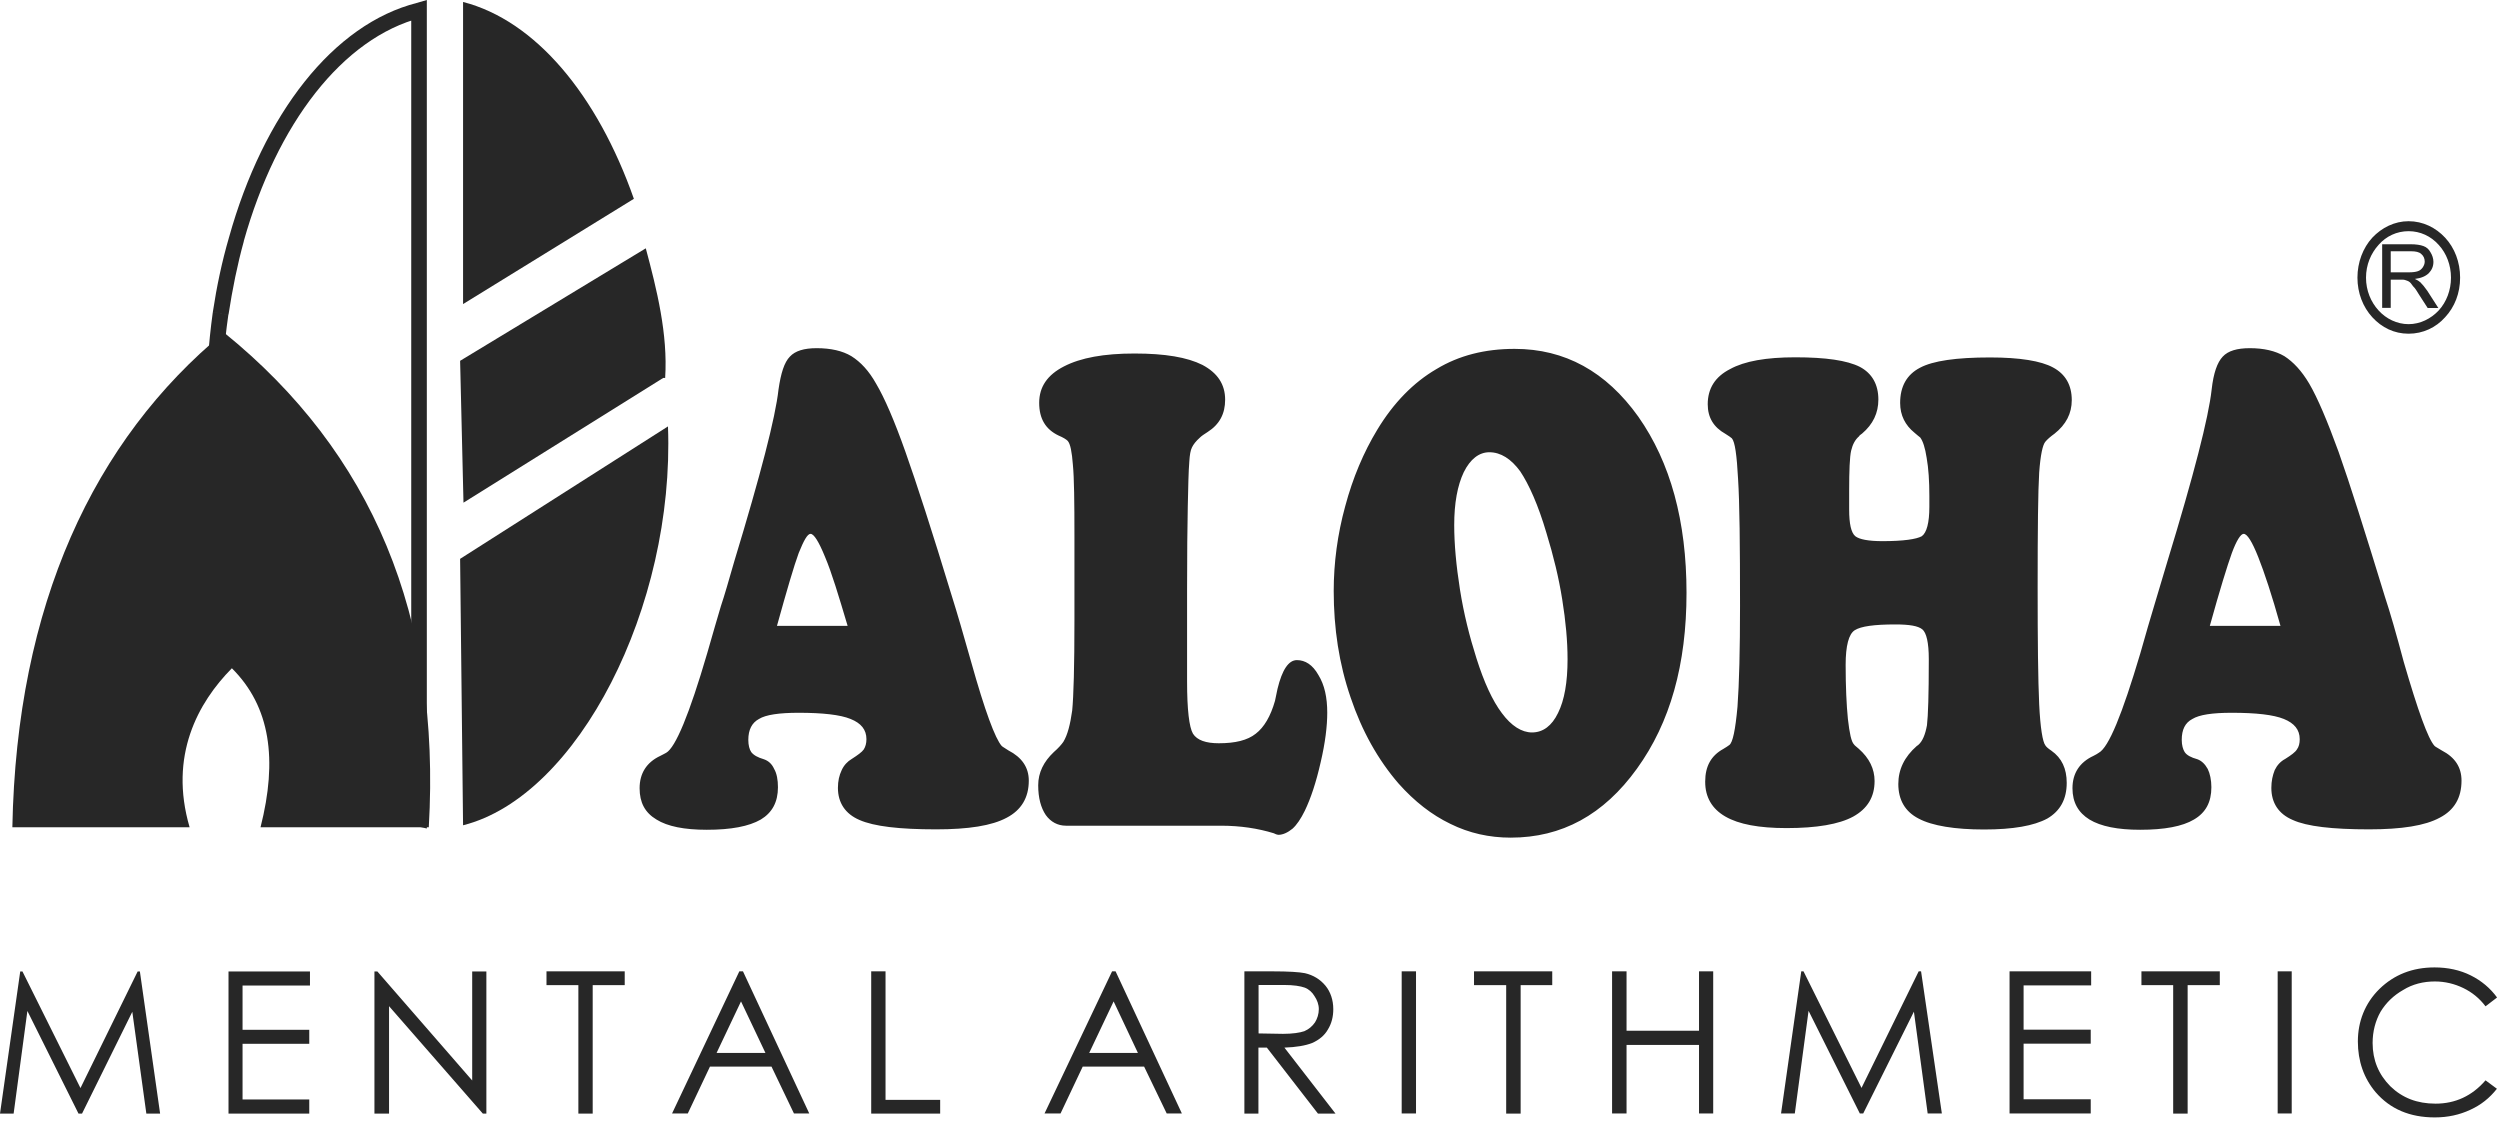 <?xml version="1.0" encoding="UTF-8"?> <svg xmlns="http://www.w3.org/2000/svg" width="178" height="80" viewBox="0 0 178 80" fill="none"> <g clip-path="url(#clip0_3_114)"> <path d="M29.71 58.82H29.68L29.82 58.27L29.71 58.82ZM29.68 58.82C28.49 58.5 27.29 57.98 26.18 57.3L26.77 56.35C27.8 57 28.86 57.47 29.98 57.73L29.68 58.82ZM26.18 57.3C25.09 56.6 24.04 55.73 23.03 54.7L23.84 53.93C24.76 54.88 25.74 55.7 26.77 56.35L26.18 57.3ZM23.03 54.7C18.01 49.46 14.67 40.06 14.67 29.39H15.76C15.76 39.76 18.99 48.88 23.85 53.93L23.04 54.7H23.03ZM14.67 29.38C14.67 26.89 14.84 24.49 15.15 22.24L16.26 22.4C15.94 24.66 15.75 26.99 15.75 29.38H14.66H14.67ZM15.15 22.24C15.43 20.39 15.81 18.6 16.3 16.92L17.36 17.18C16.9 18.84 16.55 20.58 16.27 22.4L15.16 22.24H15.15ZM16.3 16.92C18.75 8.12 23.73 1.71 29.71 0.2L29.98 1.26C24.41 2.7 19.71 8.78 17.35 17.19L16.29 16.93L16.3 16.92ZM29.71 0.2L30.39 0V0.73H29.84L29.71 0.19V0.2ZM30.39 58.27H29.28V0.73H30.39V58.27ZM30.39 58.27V58.99L29.71 58.83L29.84 58.28H30.39V58.27Z" fill="#272727"></path> <path fill-rule="evenodd" clip-rule="evenodd" d="M45.13 14.15C42.53 6.76 38.13 1.47 32.97 0.14V21.65L45.14 14.15H45.13Z" fill="#272727"></path> <path fill-rule="evenodd" clip-rule="evenodd" d="M47.36 26.91C47.56 23.79 46.76 20.59 45.98 17.68L32.76 25.69L33 35.79L47.22 26.91H47.36Z" fill="#272727"></path> <path fill-rule="evenodd" clip-rule="evenodd" d="M32.97 58.76C41.15 56.7 48.05 43.2 47.56 30.36L32.76 39.79L32.97 58.77V58.76Z" fill="#272727"></path> <path fill-rule="evenodd" clip-rule="evenodd" d="M0.88 58.9C1.18 43.07 6.66 31.34 15.95 23.68C26.51 32.23 31.4 43.9 30.53 58.9H18.55C19.77 54.09 19.26 50.32 16.51 47.58C14.1 50.02 12.01 53.8 13.5 58.9H0.88Z" fill="#272727"></path> <path fill-rule="evenodd" clip-rule="evenodd" d="M55.32 44.56H60.35C59.71 42.41 59.21 40.75 58.75 39.67C58.3 38.56 57.95 38.01 57.71 38.01C57.49 38.01 57.23 38.48 56.87 39.37C56.54 40.26 56.03 42 55.32 44.56ZM45.54 56.12C45.54 55.07 46.03 54.28 47.01 53.82C47.18 53.74 47.31 53.66 47.43 53.6C48.1 53.22 49.08 50.86 50.35 46.52C50.76 45.08 51.09 43.96 51.33 43.15C51.58 42.41 51.88 41.36 52.28 39.97C54.15 33.81 55.21 29.74 55.43 27.73C55.6 26.56 55.84 25.8 56.24 25.39C56.62 24.98 57.25 24.79 58.15 24.79C59.15 24.79 59.99 24.98 60.62 25.36C61.27 25.77 61.86 26.39 62.38 27.32C62.98 28.33 63.68 29.95 64.47 32.18C65.26 34.41 66.37 37.83 67.78 42.47C68.14 43.61 68.6 45.19 69.15 47.14C70.12 50.61 70.86 52.59 71.32 53.11C71.4 53.19 71.57 53.27 71.8 53.43C72.75 53.92 73.25 54.63 73.25 55.58C73.25 56.8 72.71 57.68 71.68 58.22C70.62 58.79 68.96 59.05 66.65 59.05C64.04 59.05 62.23 58.84 61.19 58.38C60.19 57.95 59.66 57.16 59.66 56.1C59.66 55.61 59.75 55.21 59.93 54.83C60.09 54.48 60.35 54.21 60.64 54.04C61.06 53.77 61.37 53.55 61.5 53.36C61.62 53.17 61.69 52.93 61.69 52.63C61.69 51.95 61.31 51.49 60.56 51.19C59.83 50.89 58.57 50.75 56.86 50.75C55.48 50.75 54.52 50.89 54.04 51.19C53.54 51.46 53.28 51.95 53.28 52.68C53.28 53.06 53.36 53.36 53.49 53.55C53.66 53.77 53.95 53.93 54.39 54.06C54.71 54.17 54.96 54.39 55.12 54.75C55.31 55.07 55.39 55.54 55.39 56.05C55.39 57.11 54.98 57.86 54.17 58.35C53.32 58.84 52.05 59.08 50.32 59.08C48.72 59.08 47.52 58.84 46.74 58.35C45.92 57.86 45.54 57.14 45.54 56.12ZM86.93 58.79H75.9C75.31 58.79 74.81 58.52 74.46 58.03C74.11 57.51 73.92 56.81 73.92 55.91C73.92 55.01 74.31 54.23 75.03 53.55C75.36 53.26 75.58 53.01 75.71 52.82C76.01 52.33 76.2 51.59 76.34 50.59C76.44 49.58 76.5 47.44 76.5 44.16V38.23C76.5 35.73 76.48 34.02 76.39 33.1C76.32 32.18 76.21 31.6 76.02 31.39C75.91 31.28 75.7 31.15 75.37 31.01C74.45 30.57 73.99 29.82 73.99 28.68C73.99 27.54 74.58 26.69 75.75 26.09C76.95 25.47 78.6 25.17 80.78 25.17C82.96 25.17 84.53 25.44 85.61 25.98C86.7 26.56 87.23 27.37 87.23 28.46C87.23 29.46 86.83 30.22 85.98 30.76C85.73 30.92 85.55 31.04 85.44 31.15C85.14 31.42 84.98 31.63 84.87 31.85C84.76 32.07 84.71 32.39 84.68 32.85C84.62 33.58 84.6 34.67 84.57 36.06C84.54 37.46 84.52 39.45 84.52 41.98V48.52C84.52 50.53 84.67 51.78 84.94 52.24C85.24 52.71 85.87 52.92 86.78 52.92C87.95 52.92 88.82 52.71 89.41 52.24C90.01 51.78 90.47 50.99 90.78 49.9C90.82 49.69 90.88 49.42 90.96 49.04C91.29 47.68 91.75 47 92.34 47C92.93 47 93.46 47.33 93.87 48.06C94.31 48.77 94.5 49.66 94.5 50.75C94.5 51.7 94.36 52.87 94.03 54.28C93.71 55.69 93.33 56.84 92.9 57.73C92.62 58.3 92.33 58.73 92.03 59C91.7 59.27 91.35 59.44 91.02 59.44C90.99 59.44 90.87 59.42 90.7 59.33C89.56 58.98 88.31 58.79 86.93 58.79ZM94.96 42.09C94.96 40.08 95.23 38.04 95.78 36.04C96.32 34.02 97.09 32.2 98.06 30.6C99.22 28.68 100.64 27.23 102.27 26.28C103.89 25.3 105.74 24.84 107.84 24.84C111.42 24.84 114.35 26.45 116.65 29.67C118.94 32.93 120.08 37.11 120.08 42.21C120.08 47.31 118.92 51.45 116.55 54.73C114.18 58.02 111.2 59.64 107.56 59.64C106.04 59.64 104.6 59.32 103.27 58.66C101.94 58.02 100.72 57.07 99.58 55.79C98.12 54.1 96.97 52.06 96.16 49.65C95.34 47.26 94.96 44.74 94.96 42.07V42.09ZM103.54 37.39C103.54 38.73 103.68 40.27 103.95 41.98C104.22 43.69 104.63 45.32 105.12 46.86C105.66 48.57 106.26 49.88 106.93 50.77C107.61 51.69 108.35 52.15 109.08 52.15C109.86 52.15 110.49 51.68 110.93 50.77C111.39 49.85 111.61 48.57 111.61 46.94C111.61 45.64 111.48 44.23 111.23 42.68C110.99 41.16 110.61 39.59 110.11 37.96C109.52 35.95 108.86 34.49 108.24 33.56C107.59 32.67 106.85 32.2 106.04 32.2C105.31 32.2 104.68 32.69 104.22 33.62C103.77 34.57 103.54 35.82 103.54 37.39ZM121.41 55.64C121.41 54.55 121.84 53.8 122.69 53.33C122.88 53.22 123.04 53.11 123.12 53.05C123.37 52.89 123.56 51.97 123.71 50.31C123.83 48.65 123.89 46.26 123.89 43.14C123.89 38.79 123.86 35.78 123.75 34.09C123.66 32.41 123.53 31.46 123.31 31.21C123.24 31.14 123.07 31.03 122.85 30.89C122.01 30.42 121.59 29.73 121.59 28.78C121.59 27.66 122.12 26.82 123.18 26.28C124.21 25.71 125.76 25.44 127.82 25.44C129.99 25.44 131.51 25.66 132.42 26.12C133.29 26.58 133.74 27.37 133.74 28.45C133.74 29.4 133.36 30.21 132.58 30.87C132.47 30.95 132.38 31.01 132.37 31.06C132.09 31.3 131.91 31.63 131.8 32.09C131.7 32.53 131.66 33.5 131.66 34.94V36.27C131.66 37.3 131.8 37.93 132.1 38.18C132.38 38.4 133.02 38.53 134.03 38.53C135.53 38.53 136.45 38.39 136.83 38.18C137.18 37.93 137.37 37.22 137.37 36.09V35.31C137.37 34.25 137.31 33.35 137.18 32.61C137.07 31.88 136.91 31.4 136.72 31.15C136.61 31.07 136.49 30.96 136.3 30.8C135.66 30.28 135.29 29.58 135.29 28.69C135.29 27.52 135.76 26.67 136.71 26.18C137.63 25.69 139.28 25.45 141.69 25.45C143.82 25.45 145.32 25.7 146.17 26.16C147.07 26.64 147.51 27.43 147.51 28.49C147.51 29.44 147.1 30.23 146.28 30.88C145.99 31.09 145.77 31.28 145.63 31.45C145.44 31.67 145.28 32.39 145.19 33.65C145.11 34.93 145.08 37.64 145.08 41.85C145.08 45.66 145.11 48.42 145.19 50.14C145.27 51.84 145.44 52.83 145.63 53.07C145.68 53.16 145.82 53.29 146.06 53.45C146.8 53.97 147.15 54.73 147.15 55.74C147.15 56.9 146.69 57.74 145.77 58.28C144.81 58.8 143.32 59.06 141.26 59.06C139.2 59.06 137.57 58.8 136.6 58.28C135.65 57.79 135.16 56.96 135.16 55.82C135.16 54.79 135.59 53.89 136.48 53.11L136.57 53.05C136.89 52.78 137.08 52.29 137.2 51.64C137.28 50.96 137.33 49.45 137.33 47.05V46.92C137.33 45.75 137.16 45.05 136.87 44.81C136.56 44.56 135.94 44.46 134.94 44.46C133.45 44.46 132.5 44.59 132.06 44.87C131.63 45.14 131.41 45.98 131.41 47.34C131.41 48.88 131.47 50.19 131.57 51.19C131.69 52.22 131.81 52.81 132.01 53.01C132.06 53.09 132.2 53.18 132.34 53.31C133.1 53.98 133.47 54.75 133.47 55.61C133.47 56.75 132.96 57.58 131.95 58.14C130.94 58.69 129.34 58.96 127.2 58.96C125.24 58.96 123.8 58.69 122.85 58.14C121.89 57.59 121.41 56.75 121.41 55.67V55.64ZM157.34 44.56H162.37C161.77 42.41 161.22 40.75 160.79 39.67C160.35 38.56 160 38.01 159.75 38.01C159.54 38.01 159.24 38.48 158.91 39.37C158.59 40.26 158.05 42 157.34 44.56ZM147.56 56.12C147.56 55.07 148.06 54.28 149.05 53.82C149.21 53.74 149.35 53.66 149.43 53.6C150.14 53.22 151.1 50.86 152.39 46.52C152.8 45.08 153.12 43.96 153.37 43.15C153.59 42.41 153.91 41.36 154.32 39.97C156.2 33.81 157.25 29.74 157.47 27.73C157.6 26.56 157.87 25.8 158.26 25.39C158.64 24.98 159.28 24.79 160.19 24.79C161.18 24.79 162 24.98 162.65 25.36C163.28 25.77 163.87 26.39 164.42 27.32C165.01 28.33 165.7 29.95 166.51 32.18C167.3 34.41 168.38 37.83 169.8 42.47C170.18 43.61 170.63 45.19 171.15 47.14C172.16 50.61 172.87 52.59 173.34 53.11C173.42 53.19 173.61 53.27 173.85 53.43C174.8 53.92 175.26 54.63 175.26 55.58C175.26 56.8 174.75 57.68 173.71 58.22C172.66 58.79 171 59.05 168.67 59.05C166.06 59.05 164.24 58.84 163.24 58.38C162.23 57.95 161.72 57.16 161.72 56.1C161.72 55.61 161.81 55.21 161.96 54.83C162.13 54.48 162.38 54.21 162.7 54.04C163.13 53.77 163.43 53.55 163.54 53.36C163.68 53.17 163.74 52.93 163.74 52.63C163.74 51.95 163.35 51.49 162.61 51.19C161.87 50.89 160.63 50.75 158.9 50.75C157.51 50.75 156.59 50.89 156.1 51.19C155.58 51.46 155.34 51.95 155.34 52.68C155.34 53.06 155.43 53.36 155.55 53.55C155.7 53.77 155.99 53.93 156.46 54.06C156.75 54.17 156.99 54.39 157.19 54.75C157.35 55.07 157.45 55.54 157.45 56.05C157.45 57.11 157.05 57.86 156.21 58.35C155.39 58.84 154.11 59.08 152.38 59.08C150.78 59.08 149.58 58.84 148.77 58.35C147.98 57.86 147.56 57.14 147.56 56.12Z" fill="#272727"></path> <path d="M169.61 21.92V17.39H171.62C172.03 17.39 172.33 17.44 172.55 17.52C172.77 17.6 172.93 17.74 173.05 17.96C173.17 18.15 173.26 18.4 173.26 18.64C173.26 18.96 173.15 19.22 172.93 19.45C172.71 19.66 172.41 19.8 171.94 19.86C172.12 19.94 172.24 20.02 172.33 20.1C172.49 20.26 172.65 20.46 172.82 20.7L173.61 21.93H172.85L172.25 21C172.09 20.73 171.95 20.51 171.81 20.38C171.7 20.21 171.6 20.1 171.52 20.05C171.43 19.99 171.32 19.97 171.25 19.94C171.17 19.91 171.06 19.91 170.93 19.91H170.22V21.92H169.62H169.61ZM170.21 19.39H171.52C171.79 19.39 172.01 19.36 172.15 19.31C172.31 19.26 172.42 19.15 172.5 19.04C172.59 18.9 172.64 18.77 172.64 18.63C172.64 18.41 172.56 18.22 172.39 18.08C172.24 17.94 171.99 17.89 171.66 17.89H170.22V19.38L170.21 19.39Z" fill="#272727"></path> <path d="M171.49 15.75C172.52 15.75 173.43 16.21 174.09 16.92C174.77 17.65 175.16 18.66 175.16 19.77C175.16 20.88 174.77 21.86 174.09 22.59C173.44 23.32 172.52 23.76 171.49 23.76C170.46 23.76 169.58 23.32 168.91 22.59C168.24 21.86 167.85 20.86 167.85 19.77C167.85 18.68 168.24 17.65 168.91 16.92C169.58 16.21 170.49 15.75 171.49 15.75ZM173.64 17.44C173.08 16.81 172.32 16.46 171.49 16.46C170.66 16.46 169.9 16.81 169.35 17.44C168.81 18.04 168.46 18.85 168.46 19.77C168.46 20.69 168.81 21.51 169.35 22.1C169.89 22.7 170.67 23.08 171.49 23.08C172.31 23.08 173.08 22.7 173.64 22.1C174.19 21.5 174.51 20.66 174.51 19.77C174.51 18.88 174.19 18.04 173.64 17.44Z" fill="#272727"></path> <path d="M0 79.29L1.44 69.17H1.6L5.73 77.47L9.8 69.17H9.96L11.4 79.29H10.42L9.42 72.04L5.84 79.29H5.59L1.95 71.98L0.97 79.29H0ZM16.27 69.17H22.07V70.17H17.27V73.32H22.02V74.32H17.27V78.28H22.02V79.29H16.27V69.17ZM26.66 79.29V69.17H26.87L33.62 76.93V69.17H34.63V79.29H34.38L27.7 71.64V79.29H26.67H26.66ZM38.91 70.14V69.16H44.48V70.14H42.2V79.29H41.18V70.14H38.91ZM52.9 69.16L57.62 79.28H56.53L54.93 75.94H50.55L48.97 79.28H47.85L52.64 69.16H52.89H52.9ZM52.76 71.3L51.02 74.97H54.5L52.76 71.3ZM62.02 69.16H63.05V78.31H66.94V79.29H62.03V69.17L62.02 69.16ZM79.43 69.16L84.15 79.28H83.07L81.46 75.94H77.09L75.51 79.28H74.37L79.18 69.16H79.43ZM79.29 71.3L77.55 74.97H81.02L79.29 71.3ZM88.61 69.16H90.61C91.75 69.16 92.51 69.21 92.91 69.29C93.51 69.43 94 69.73 94.38 70.19C94.73 70.62 94.93 71.2 94.93 71.85C94.93 72.39 94.81 72.88 94.54 73.31C94.31 73.72 93.92 74.04 93.43 74.26C92.94 74.45 92.29 74.56 91.45 74.59L95.09 79.29H93.84L90.2 74.59H89.6V79.29H88.6V69.17L88.61 69.16ZM89.61 70.14V73.58L91.35 73.61C92.03 73.61 92.55 73.53 92.87 73.42C93.19 73.28 93.44 73.07 93.63 72.79C93.79 72.53 93.9 72.2 93.9 71.85C93.9 71.52 93.78 71.2 93.59 70.92C93.43 70.65 93.19 70.43 92.9 70.32C92.59 70.21 92.12 70.13 91.4 70.13H89.61V70.14ZM99.8 69.16H100.82V79.28H99.8V69.16ZM104.95 70.14V69.16H110.52V70.14H108.27V79.29H107.24V70.14H104.95ZM114.78 69.16H115.81V73.39H120.97V69.16H121.98V79.28H120.97V74.4H115.81V79.28H114.78V69.16ZM126.81 79.28L128.25 69.16H128.41L132.54 77.46L136.61 69.16H136.78L138.26 79.28H137.25L136.27 72.03L132.66 79.28H132.42L128.77 71.97L127.79 79.28H126.82H126.81ZM143.08 69.16H148.89V70.16H144.08V73.31H148.86V74.31H144.08V78.27H148.86V79.28H143.08V69.16ZM152.47 70.14V69.16H158.05V70.14H155.76V79.29H154.73V70.14H152.47ZM162.17 69.16H163.17V79.28H162.17V69.16ZM177.78 71.03L176.97 71.65C176.54 71.08 176.01 70.65 175.39 70.35C174.77 70.05 174.09 69.88 173.36 69.88C172.55 69.88 171.77 70.07 171.1 70.49C170.43 70.87 169.89 71.39 169.5 72.03C169.13 72.68 168.93 73.44 168.93 74.26C168.93 75.48 169.36 76.51 170.2 77.35C171.05 78.17 172.1 78.58 173.41 78.58C174.82 78.58 176.01 78.03 176.97 76.92L177.78 77.52C177.26 78.18 176.65 78.67 175.88 79.02C175.13 79.37 174.29 79.56 173.36 79.56C171.57 79.56 170.18 78.96 169.15 77.77C168.31 76.78 167.88 75.56 167.88 74.15C167.88 72.74 168.38 71.43 169.42 70.41C170.46 69.4 171.76 68.88 173.34 68.88C174.29 68.88 175.16 69.07 175.92 69.45C176.68 69.83 177.3 70.35 177.79 71.02L177.78 71.03Z" fill="#272727"></path> </g> <defs> <clipPath id="clip0_3_114"> <rect width="177.78" height="79.56" fill="white"></rect> </clipPath> </defs> </svg> 